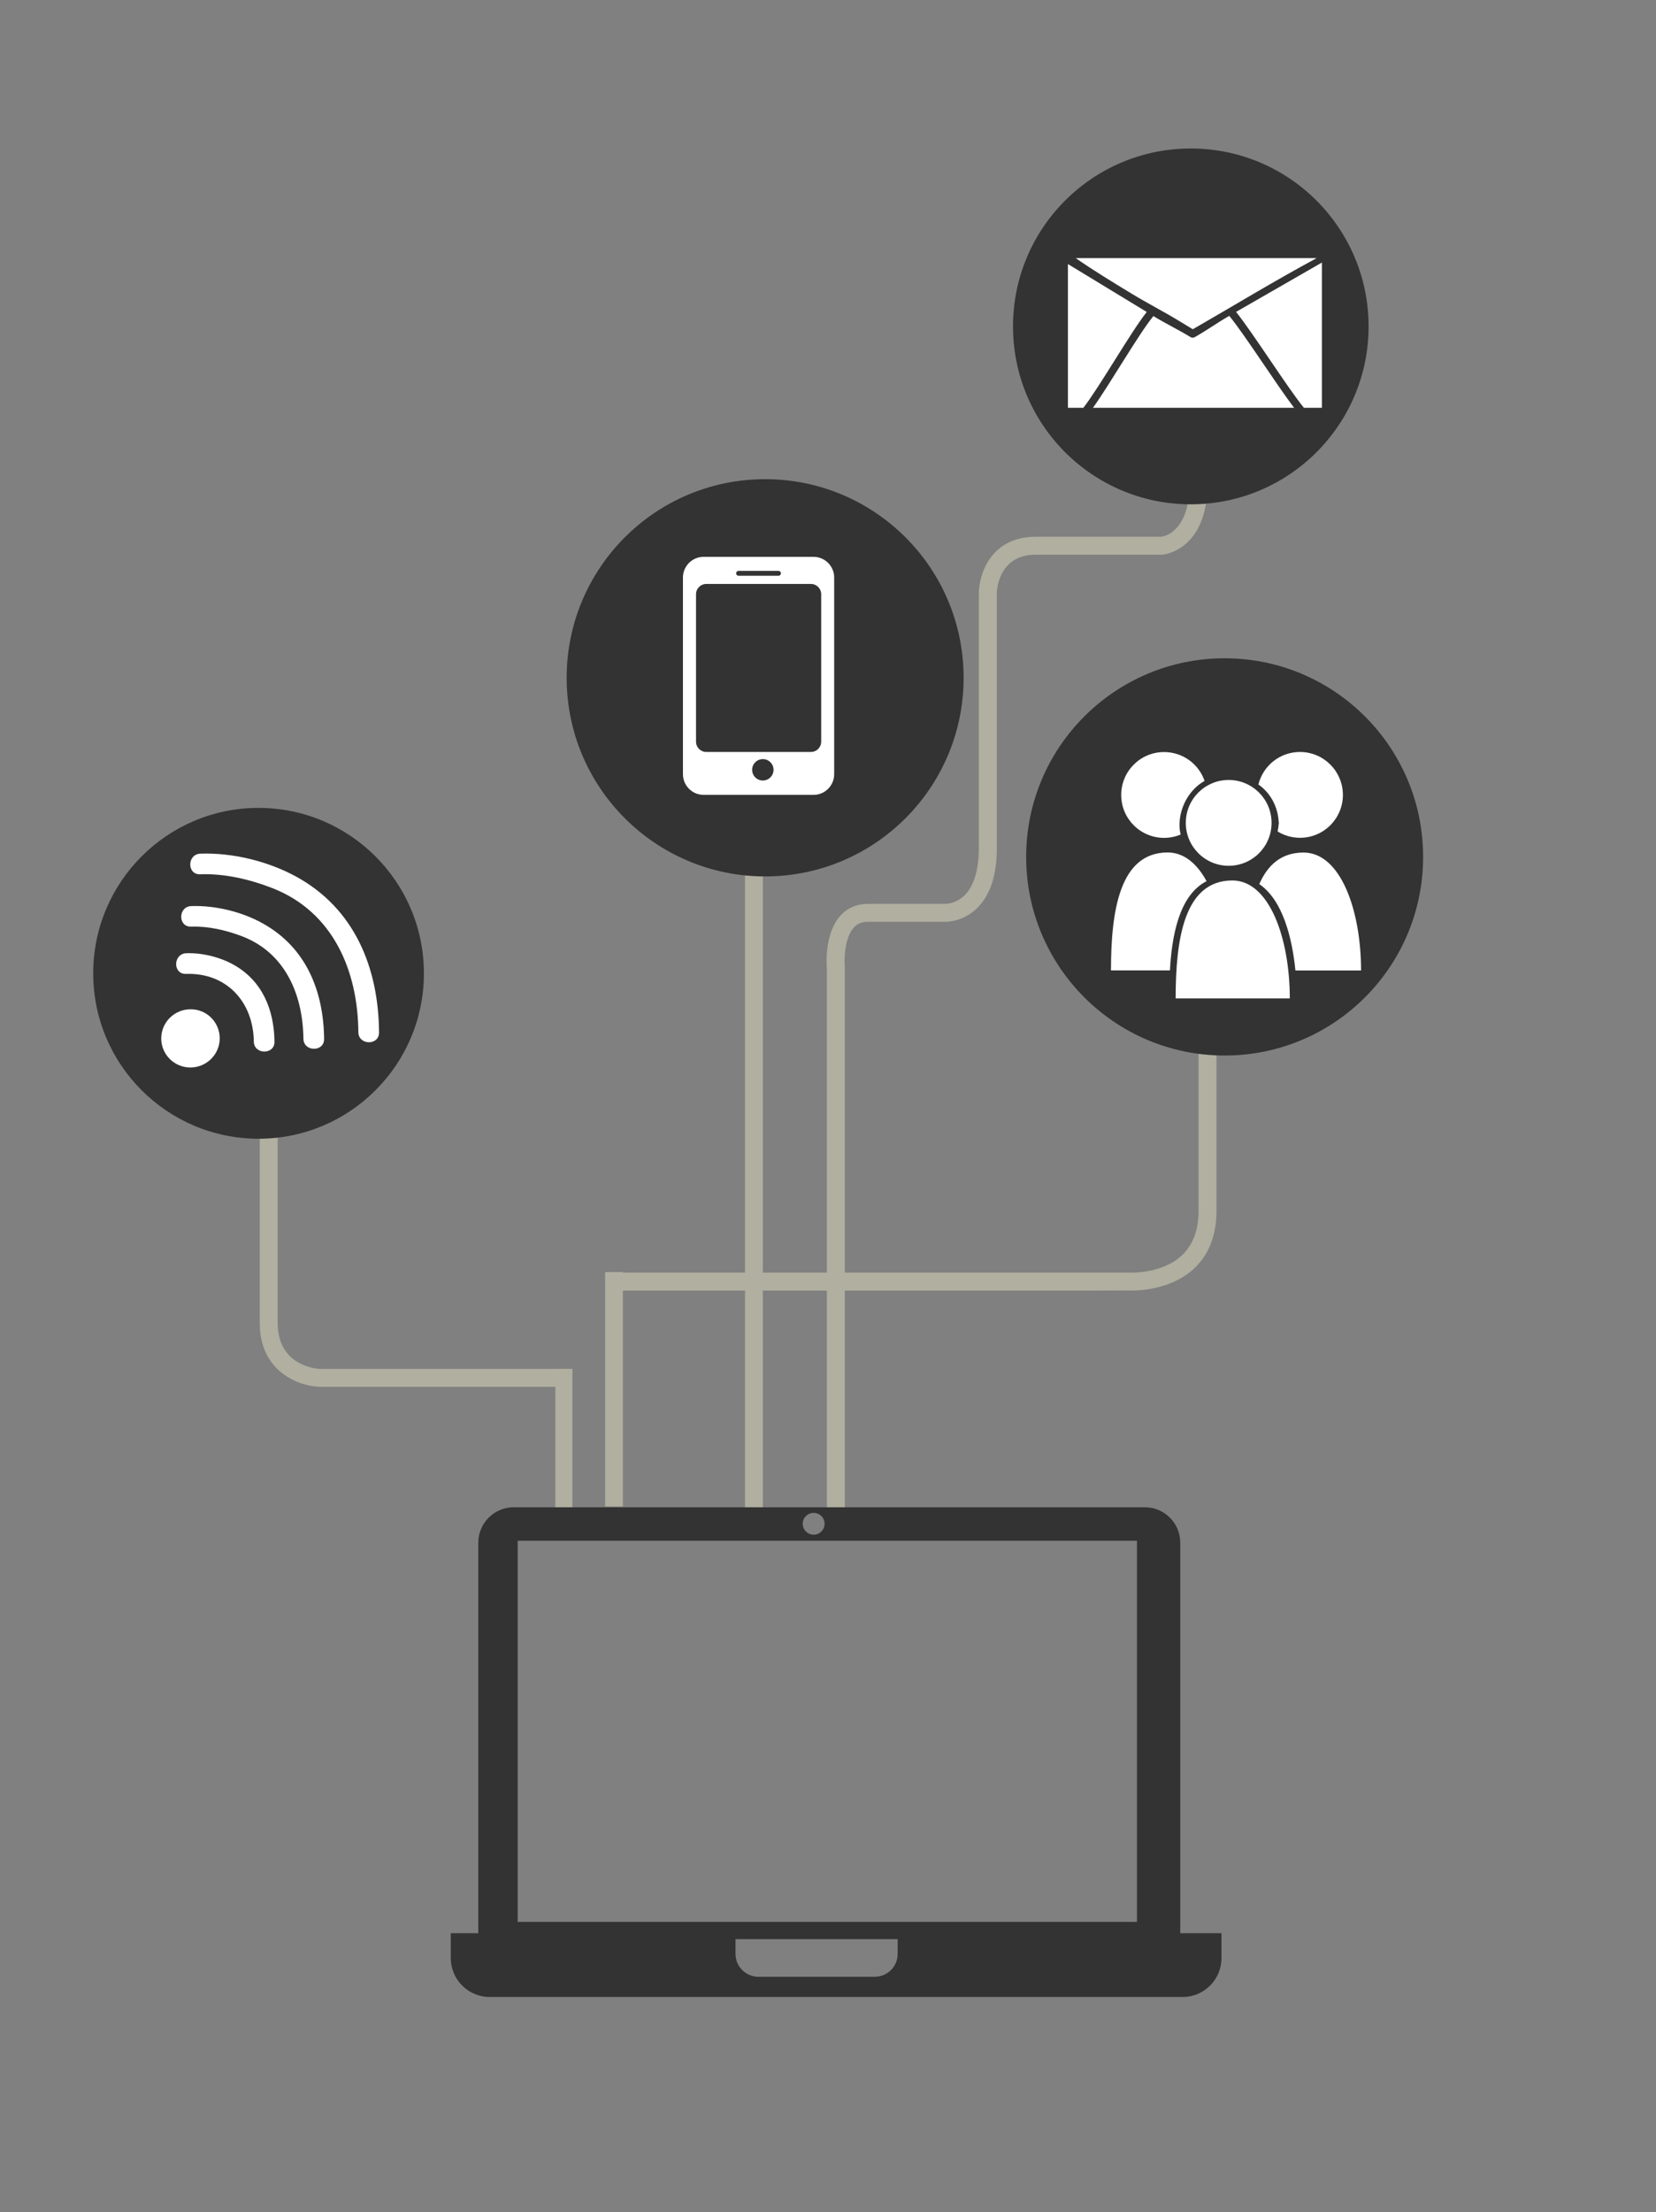 <?xml version="1.0" encoding="utf-8"?>
<!-- Generator: Adobe Illustrator 24.0.2, SVG Export Plug-In . SVG Version: 6.00 Build 0)  -->
<svg version="1.1" id="Layer_1" xmlns="http://www.w3.org/2000/svg" xmlns:xlink="http://www.w3.org/1999/xlink" x="0px" y="0px"
	 viewBox="0 0 208.92 278.87" style="enable-background:new 0 0 208.92 278.87;" xml:space="preserve">
<rect x="0" y="0" width="208.92" height="278.87" fill="#808080" stroke="none"/>
<style type="text/css">
	.st0{fill:#B0AFA0;}
	.st1{fill:#333333;}
	.st2{fill:#FFFFFF;}
</style>
<path class="st0" d="M35.03,166.78v-25.11h-2.26v25.11c0,6.14,4.89,7.96,7.53,8.06h31.91v-2.26l-31.86,0
	C40.13,172.57,35.03,172.31,35.03,166.78z"/>
<rect x="70.06" y="172.58" class="st0" width="2.15" height="19.53"/>
<polygon class="st0" points="93.99,190.71 96.24,190.71 96.24,105.3 93.99,105.31 "/>
<path class="st0" d="M142.41,162.69c0.03,0,0.17,0.01,0.39,0.01c1.24,0,5.13-0.22,7.88-2.81c1.85-1.75,2.79-4.18,2.79-7.24v-24.54
	h-2.26v24.54c0,2.4-0.7,4.28-2.08,5.59c-2.52,2.39-6.56,2.2-6.6,2.2l-66.13,0v2.26h61.77L142.41,162.69z"/>
<path class="st0" d="M109.5,116.21l9.68,0c0.09,0,2.21,0.08,4.03-1.66c1.69-1.61,2.55-4.18,2.55-7.62V74.72
	c0-0.2,0.16-4.79,4.89-4.79l16,0c0.05,0,5.69-0.46,5.69-8.99h-2.26c0,6.08-3.2,6.68-3.57,6.73h-15.87c-5.54,0-7.1,4.58-7.15,7.02
	v32.23c0,2.74-0.63,4.8-1.81,5.96c-1.11,1.08-2.36,1.07-2.45,1.07h-9.73c-1.39,0-2.59,0.51-3.46,1.47
	c-2.07,2.28-1.76,6.33-1.72,6.75v69.72h2.26v-69.79l0-0.11c-0.09-0.97-0.06-3.75,1.14-5.06
	C108.16,116.45,108.74,116.21,109.5,116.21z"/>
<path class="st1" d="M179.54,108.03c0,13.83-11.21,25.04-25.04,25.04c-13.83,0-25.04-11.21-25.04-25.04
	c0-13.83,11.21-25.04,25.04-25.04C168.33,82.99,179.54,94.2,179.54,108.03z"/>
<path class="st1" d="M53.48,122.71c0,11.52-9.34,20.85-20.86,20.85c-11.52,0-20.86-9.34-20.86-20.85c0-11.52,9.34-20.86,20.86-20.86
	C44.14,101.86,53.48,111.2,53.48,122.71z"/>
<path class="st1" d="M121.57,85.45c0,13.83-11.21,25.04-25.04,25.04c-13.83,0-25.04-11.21-25.04-25.04
	c0-13.83,11.21-25.04,25.04-25.04C110.36,60.41,121.57,71.62,121.57,85.45z"/>
<g>
	<path class="st2" d="M27.72,130.92c-0.01,2.03-1.68,3.66-3.71,3.66c-2.05-0.01-3.68-1.66-3.67-3.69c0.02-2.03,1.68-3.66,3.72-3.65
		C26.09,127.23,27.73,128.89,27.72,130.92z"/>
	<path class="st2" d="M24.11,116.82c2.17-0.07,4.37,0.44,6.38,1.2c5.51,2.08,7.72,7.39,7.79,12.93c0.02,1.68,2.63,1.7,2.61,0.03
		c-0.07-6.03-2.26-11.51-7.71-14.55c-2.64-1.48-6-2.3-9.04-2.2C22.46,114.27,22.42,116.87,24.11,116.82z"/>
	<path class="st2" d="M25.25,110.22c3.1-0.11,6.29,0.64,9.15,1.76c7.63,3,10.75,10.41,10.81,18.15c0.02,1.67,2.63,1.7,2.61,0.03
		c-0.06-8.16-3.08-15.63-10.5-19.67c-3.54-1.92-7.98-3.01-12.04-2.87C23.6,107.68,23.56,110.28,25.25,110.22z"/>
	<path class="st2" d="M23.47,122.78c5.12-0.17,8.49,3.54,8.55,8.52c0.02,1.68,2.63,1.7,2.61,0.03c-0.05-4.01-1.52-7.66-5.13-9.69
		c-1.74-0.98-3.97-1.53-5.99-1.47C21.82,120.24,21.78,122.84,23.47,122.78z"/>
</g>
<path class="st1" d="M172.66,41.15c0,12.39-10.04,22.43-22.43,22.43c-12.39,0-22.43-10.04-22.43-22.43
	c0-12.39,10.04-22.43,22.43-22.43C162.62,18.72,172.66,28.76,172.66,41.15z"/>
<g>
	<g>
		<path class="st2" d="M160.42,103.74c0,2.99-2.42,5.41-5.41,5.41c-2.99,0-5.41-2.42-5.41-5.41c0-2.99,2.42-5.41,5.41-5.41
			C157.99,98.33,160.42,100.75,160.42,103.74z"/>
		<path class="st2" d="M162.72,125.87h-14.4c0-7.52,1.09-14.87,7.15-14.87C160.17,111,162.72,118.35,162.72,125.87z"/>
	</g>
	<path class="st2" d="M164,94.8c-2.54,0-4.66,1.75-5.24,4.1c1.47,1.03,2.43,2.69,2.56,4.69c0.01,0.05,0.02,0.09,0.02,0.15
		c0,0.06,0,0.1-0.02,0.15c-0.02,0.31-0.07,0.62-0.14,0.93c0.82,0.51,1.79,0.8,2.83,0.8c2.99,0,5.41-2.42,5.41-5.41
		C169.41,97.22,166.99,94.8,164,94.8z"/>
	<path class="st2" d="M163.43,122.35h8.28c0-7.52-2.55-14.87-7.26-14.87c-2.79,0-4.52,1.56-5.58,3.98
		C161.87,113.5,163.03,118.35,163.43,122.35z"/>
	<path class="st2" d="M148.81,103.74c0.1-2.16,1.31-4.26,3.16-5.29c-0.73-2.12-2.74-3.64-5.11-3.64c-2.99,0-5.41,2.42-5.41,5.41
		c0,2.99,2.42,5.41,5.41,5.41c0.74,0,1.45-0.15,2.09-0.42C148.84,104.74,148.78,104.25,148.81,103.74z"/>
	<path class="st2" d="M152.22,111.09c-1.2-2.21-2.85-3.62-4.91-3.62c-6.05,0-7.15,7.35-7.15,14.87h7.44
		C147.83,118.08,148.72,112.87,152.22,111.09z"/>
</g>
<g>
	<path class="st2" d="M150.22,42.51c-1.46-0.89-3.25-1.77-4.71-2.66c-1.88,2.3-5.39,8.43-7.62,11.56h25.37
		c-2.28-3-6.24-9.24-8.18-11.59c-1.56,0.9-2.79,1.8-4.36,2.69C150.57,42.6,150.37,42.6,150.22,42.51z"/>
	<path class="st2" d="M135.7,32.53c2.15,1.51,4.63,3.01,7.11,4.52c1.84,1.12,4.02,2.24,5.86,3.36c0.55,0.33,1.1,0.67,1.65,1
		c0.07,0.04,0.12,0.07,0.16,0.1c5.21-2.99,10.09-5.98,15.63-8.97H135.7z"/>
	<path class="st2" d="M155.94,39.32c2.17,2.71,6.49,9.56,8.56,12.09h2.27V33.1C163.16,35.18,159.55,37.25,155.94,39.32z"/>
	<path class="st2" d="M144.67,39.33c-3.32-2.01-6.63-4.03-9.94-6.04v18.12h1.95C138.79,48.67,142.59,41.97,144.67,39.33z"/>
</g>
<path class="st1" d="M148.9,243.72v-49.23c0-2.47-2-4.47-4.46-4.47H64.81c-2.46,0-4.47,2-4.47,4.47v49.23h-3.47v3.13
	c0,2.71,2.2,4.91,4.9,4.91h87.43c2.71,0,4.9-2.2,4.9-4.91v-3.13H148.9z M102.65,190.73c0.76,0,1.38,0.61,1.38,1.37
	c0,0.76-0.62,1.38-1.38,1.38c-0.76,0-1.38-0.62-1.38-1.38C101.27,191.34,101.89,190.73,102.65,190.73z M113.25,246.32
	c0,1.6-1.29,2.89-2.89,2.89H95.68c-1.59,0-2.89-1.29-2.89-2.89v-1.85h20.46V246.32z M143.44,242.29H65.31v-48.05h78.13V242.29z"/>
<rect x="76.34" y="160.37" class="st0" width="2.24" height="29.55"/>
<path class="st2" d="M102.63,100.21H88.77c-1.44,0-2.61-1.17-2.61-2.61V72.81c0-1.44,1.17-2.61,2.61-2.61h13.86
	c1.44,0,2.61,1.17,2.61,2.61V97.6C105.24,99.04,104.07,100.21,102.63,100.21z"/>
<path class="st1" d="M98.21,72.59h-5.03c-0.17,0-0.31-0.14-0.31-0.31l0,0c0-0.17,0.14-0.31,0.31-0.31h5.03
	c0.17,0,0.31,0.14,0.31,0.31l0,0C98.52,72.45,98.38,72.59,98.21,72.59z"/>
<circle class="st1" cx="96.24" cy="97.05" r="1.35"/>
<path class="st1" d="M102.3,94.8H89.1c-0.71,0-1.29-0.58-1.29-1.29v-18.6c0-0.71,0.58-1.29,1.29-1.29l13.21,0
	c0.71,0,1.29,0.58,1.29,1.29v18.6C103.6,94.22,103.02,94.8,102.3,94.8z"/>
</svg>
